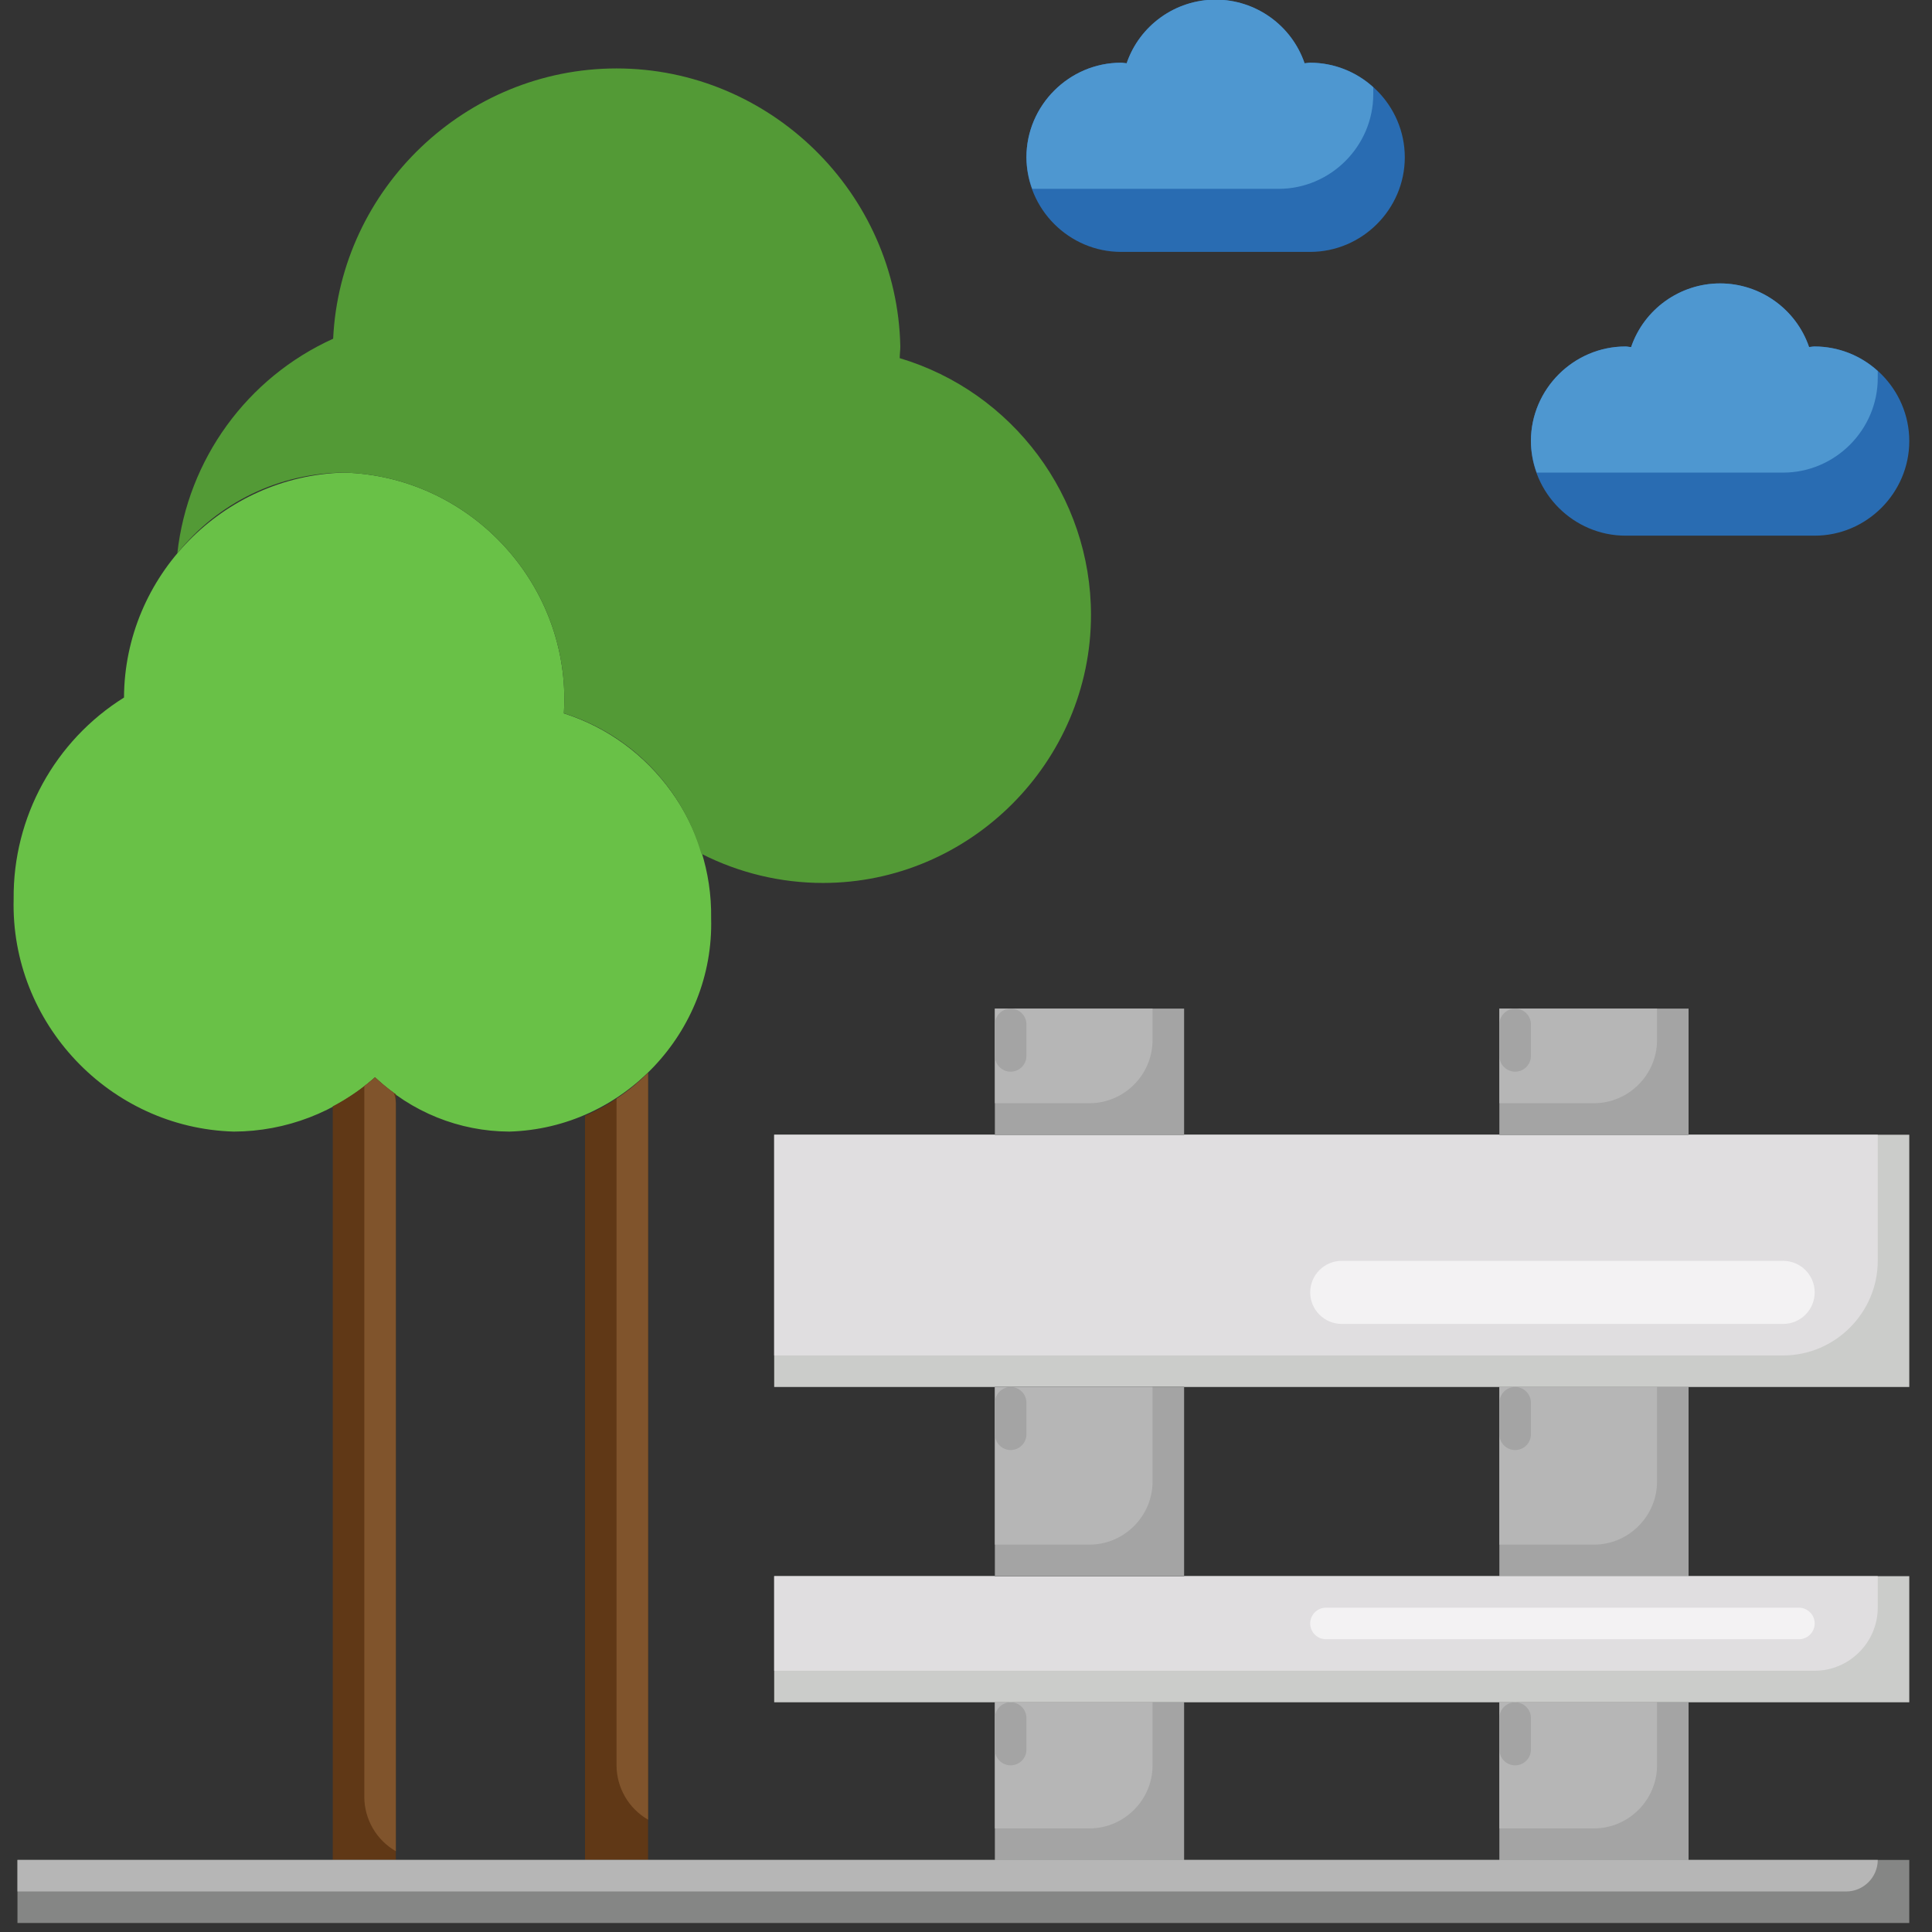 <?xml version="1.0" encoding="UTF-8" standalone="no"?>
<!DOCTYPE svg PUBLIC "-//W3C//DTD SVG 1.1//EN" "http://www.w3.org/Graphics/SVG/1.1/DTD/svg11.dtd">
<svg width="100%" height="100%" viewBox="0 0 50 50" version="1.1" xmlns="http://www.w3.org/2000/svg" xmlns:xlink="http://www.w3.org/1999/xlink" xml:space="preserve" xmlns:serif="http://www.serif.com/" style="fill-rule:evenodd;clip-rule:evenodd;stroke-linejoin:round;stroke-miterlimit:2;">
    <rect x="0" y="0" width="50" height="50" fill="#333333" stroke="none"/>
    <g id="Layer_17" transform="matrix(0.102,0,0,0.102,-1.18,-1.641)">
        <g id="open-space" serif:id="open space">
            <g id="Layer_171" serif:id="Layer_17">
                <path d="M140.8,303.2C169.676,302.377 192.774,277.966 192,249.088C192.369,225.479 177.126,204.268 154.632,197.088C154.632,196.4 154.736,195.728 154.736,195.024C155.573,163.507 130.348,136.875 98.832,136C68.064,136.833 43.171,162.293 43.032,193.072C25.455,204.055 14.828,223.451 15.032,244.176C14.191,275.677 39.388,302.304 70.888,303.2C84.112,303.163 96.87,298.263 106.72,289.44C115.889,298.228 128.099,303.158 140.8,303.2Z" style="fill:rgb(105,193,71);fill-rule:nonzero;"/>
                <path d="M239.848,106.96C239.848,105.968 240,105 240,104C239.214,65.059 206.964,33.453 168.015,33.453C129.807,33.453 97.912,63.867 96.096,102.032C74.252,111.913 59.194,132.65 56.56,156.48C66.826,143.625 82.381,136.089 98.832,136C130.341,136.87 155.564,163.49 154.736,195C154.736,195.704 154.656,196.376 154.632,197.064C171.485,202.335 184.605,215.741 189.512,232.704C199.072,237.574 209.65,240.113 220.379,240.113C257.683,240.113 288.379,209.417 288.379,172.113C288.379,142.142 268.564,115.541 239.848,106.96Z" style="fill:rgb(83,154,54);fill-rule:nonzero;"/>
                <path d="M106.72,289.44C103.445,292.301 99.847,294.771 96,296.8L96,488L112,488L112,293.736C110.148,292.42 108.385,290.985 106.72,289.44Z" style="fill:rgb(96,56,22);fill-rule:nonzero;"/>
                <rect x="392" y="448" width="48" height="48" style="fill:rgb(70,71,70);fill-rule:nonzero;"/>
                <rect x="392" y="448" width="48" height="48" style="fill:rgb(164,164,164);fill-rule:nonzero;"/>
                <path d="M392,480L416,480C424.777,480 432,472.777 432,464L432,448L392,448L392,480Z" style="fill:rgb(182,182,182);fill-rule:nonzero;"/>
                <path d="M400,452L400,460C400,462.208 398.208,464 396,464C393.792,464 392,462.208 392,460L392,452C392,449.792 393.792,448 396,448C398.208,448 400,449.792 400,452Z" style="fill:rgb(164,164,164);"/>
                <rect x="264" y="448" width="48" height="48" style="fill:rgb(70,71,70);fill-rule:nonzero;"/>
                <rect x="264" y="448" width="48" height="48" style="fill:rgb(164,164,164);fill-rule:nonzero;"/>
                <path d="M264,480L288,480C296.777,480 304,472.777 304,464L304,448L264,448L264,480Z" style="fill:rgb(182,182,182);fill-rule:nonzero;"/>
                <path d="M272,452L272,460C272,462.208 270.208,464 268,464C265.792,464 264,462.208 264,460L264,452C264,449.792 265.792,448 268,448C270.208,448 272,449.792 272,452Z" style="fill:rgb(164,164,164);"/>
                <rect x="392" y="368" width="48" height="48" style="fill:rgb(70,71,70);fill-rule:nonzero;"/>
                <rect x="392" y="368" width="48" height="48" style="fill:rgb(164,164,164);fill-rule:nonzero;"/>
                <rect x="208" y="416" width="288" height="32" style="fill:rgb(203,204,202);fill-rule:nonzero;"/>
                <rect x="208" y="304" width="288" height="64" style="fill:rgb(203,204,202);fill-rule:nonzero;"/>
                <path d="M392,408L416,408C424.777,408 432,400.777 432,392L432,368L392,368L392,408Z" style="fill:rgb(182,182,182);fill-rule:nonzero;"/>
                <path d="M208,304L208,360L464,360C477.166,360 488,349.166 488,336L488,304L208,304Z" style="fill:rgb(224,222,224);fill-rule:nonzero;"/>
                <path d="M208,416L208,440L472,440C480.777,440 488,432.777 488,424L488,416L208,416Z" style="fill:rgb(224,222,224);fill-rule:nonzero;"/>
                <path d="M472,344C472,348.415 468.415,352 464,352L352,352C347.585,352 344,348.415 344,344C344,339.585 347.585,336 352,336L464,336C468.415,336 472,339.585 472,344Z" style="fill:rgb(243,242,243);"/>
                <path d="M472,428C472,430.208 470.208,432 468,432L348,432C345.792,432 344,430.208 344,428C344,425.792 345.792,424 348,424L468,424C470.208,424 472,425.792 472,428Z" style="fill:rgb(243,242,243);"/>
                <path d="M400,372L400,380C400,382.208 398.208,384 396,384C393.792,384 392,382.208 392,380L392,372C392,369.792 393.792,368 396,368C398.208,368 400,369.792 400,372Z" style="fill:rgb(164,164,164);"/>
                <rect x="392" y="272" width="48" height="32" style="fill:rgb(70,71,70);fill-rule:nonzero;"/>
                <rect x="392" y="272" width="48" height="32" style="fill:rgb(164,164,164);fill-rule:nonzero;"/>
                <path d="M392,296L416,296C424.777,296 432,288.777 432,280L432,272L392,272L392,296Z" style="fill:rgb(182,182,182);fill-rule:nonzero;"/>
                <path d="M400,276L400,284C400,286.208 398.208,288 396,288C393.792,288 392,286.208 392,284L392,276C392,273.792 393.792,272 396,272C398.208,272 400,273.792 400,276Z" style="fill:rgb(164,164,164);"/>
                <rect x="264" y="368" width="48" height="48" style="fill:rgb(70,71,70);fill-rule:nonzero;"/>
                <rect x="264" y="368" width="48" height="48" style="fill:rgb(164,164,164);fill-rule:nonzero;"/>
                <path d="M264,408L288,408C296.777,408 304,400.777 304,392L304,368L264,368L264,408Z" style="fill:rgb(182,182,182);fill-rule:nonzero;"/>
                <path d="M272,372L272,380C272,382.208 270.208,384 268,384C265.792,384 264,382.208 264,380L264,372C264,369.792 265.792,368 268,368C270.208,368 272,369.792 272,372Z" style="fill:rgb(164,164,164);"/>
                <rect x="264" y="272" width="48" height="32" style="fill:rgb(70,71,70);fill-rule:nonzero;"/>
                <rect x="264" y="272" width="48" height="32" style="fill:rgb(164,164,164);fill-rule:nonzero;"/>
                <path d="M264,296L288,296C296.777,296 304,288.777 304,280L304,272L264,272L264,296Z" style="fill:rgb(182,182,182);fill-rule:nonzero;"/>
                <path d="M272,276L272,284C272,286.208 270.208,288 268,288C265.792,288 264,286.208 264,284L264,276C264,273.792 265.792,272 268,272C270.208,272 272,273.792 272,276Z" style="fill:rgb(164,164,164);"/>
                <path d="M96,296L96,488" style="fill:none;fill-rule:nonzero;"/>
                <path d="M106.72,289.44C105.848,290.24 104.92,290.928 104,291.64L104,472C104.016,477.686 107.071,482.95 112,485.784L112,296C111.976,295.093 111.794,294.197 111.464,293.352C109.808,292.141 108.224,290.835 106.72,289.44Z" style="fill:rgb(128,84,44);fill-rule:nonzero;"/>
                <path d="M160,299.2L160,488L176,488L176,288.288C171.411,292.911 165.98,296.615 160,299.2Z" style="fill:rgb(96,56,22);fill-rule:nonzero;"/>
                <path d="M168,294.84L168,464C168.016,469.686 171.071,474.95 176,477.784L176,288.288C173.561,290.736 170.88,292.931 168,294.84Z" style="fill:rgb(128,84,44);fill-rule:nonzero;"/>
                <path d="M344,80C357.166,80 368,69.166 368,56C368,42.834 357.166,32 344,32C343.512,32 343.056,32.112 342.576,32.144C339.287,22.512 330.179,15.997 320,15.997C309.821,15.997 300.713,22.512 297.424,32.144C296.944,32.112 296.488,32 296,32C282.834,32 272,42.834 272,56C272,69.166 282.834,80 296,80L344,80Z" style="fill:rgb(41,108,178);fill-rule:nonzero;"/>
                <path d="M472,152C485.166,152 496,141.166 496,128C496,114.834 485.166,104 472,104C471.512,104 471.056,104.112 470.576,104.144C467.287,94.512 458.179,87.997 448,87.997C437.821,87.997 428.713,94.512 425.424,104.144C424.944,104.144 424.488,104 424,104C410.834,104 400,114.834 400,128C400,141.166 410.834,152 424,152L472,152Z" style="fill:rgb(41,108,178);fill-rule:nonzero;"/>
                <path d="M344,32C343.512,32 343.056,32.112 342.576,32.144C339.287,22.512 330.179,15.997 320,15.997C309.821,15.997 300.713,22.512 297.424,32.144C296.944,32.112 296.488,32 296,32C282.834,32 272,42.834 272,56C272.026,58.732 272.524,61.438 273.472,64L336,64C349.166,64 360,53.166 360,40L360,38.232C355.628,34.239 349.921,32.016 344,32Z" style="fill:rgb(78,151,208);fill-rule:nonzero;"/>
                <path d="M472,104C471.512,104 471.056,104.112 470.576,104.144C467.287,94.512 458.179,87.997 448,87.997C437.821,87.997 428.713,94.512 425.424,104.144C424.944,104.144 424.488,104 424,104C410.834,104 400,114.834 400,128C400.026,130.732 400.524,133.438 401.472,136L464,136C477.166,136 488,125.166 488,112L488,110.232C483.628,106.239 477.921,104.016 472,104Z" style="fill:rgb(78,151,208);fill-rule:nonzero;"/>
                <rect x="16" y="488" width="480" height="16" style="fill:rgb(133,134,133);fill-rule:nonzero;"/>
                <path d="M16,496L480,496C484.389,496 488,492.389 488,488L16,488L16,496Z" style="fill:rgb(182,182,182);fill-rule:nonzero;"/>
            </g>
        </g>
    </g>
</svg>
